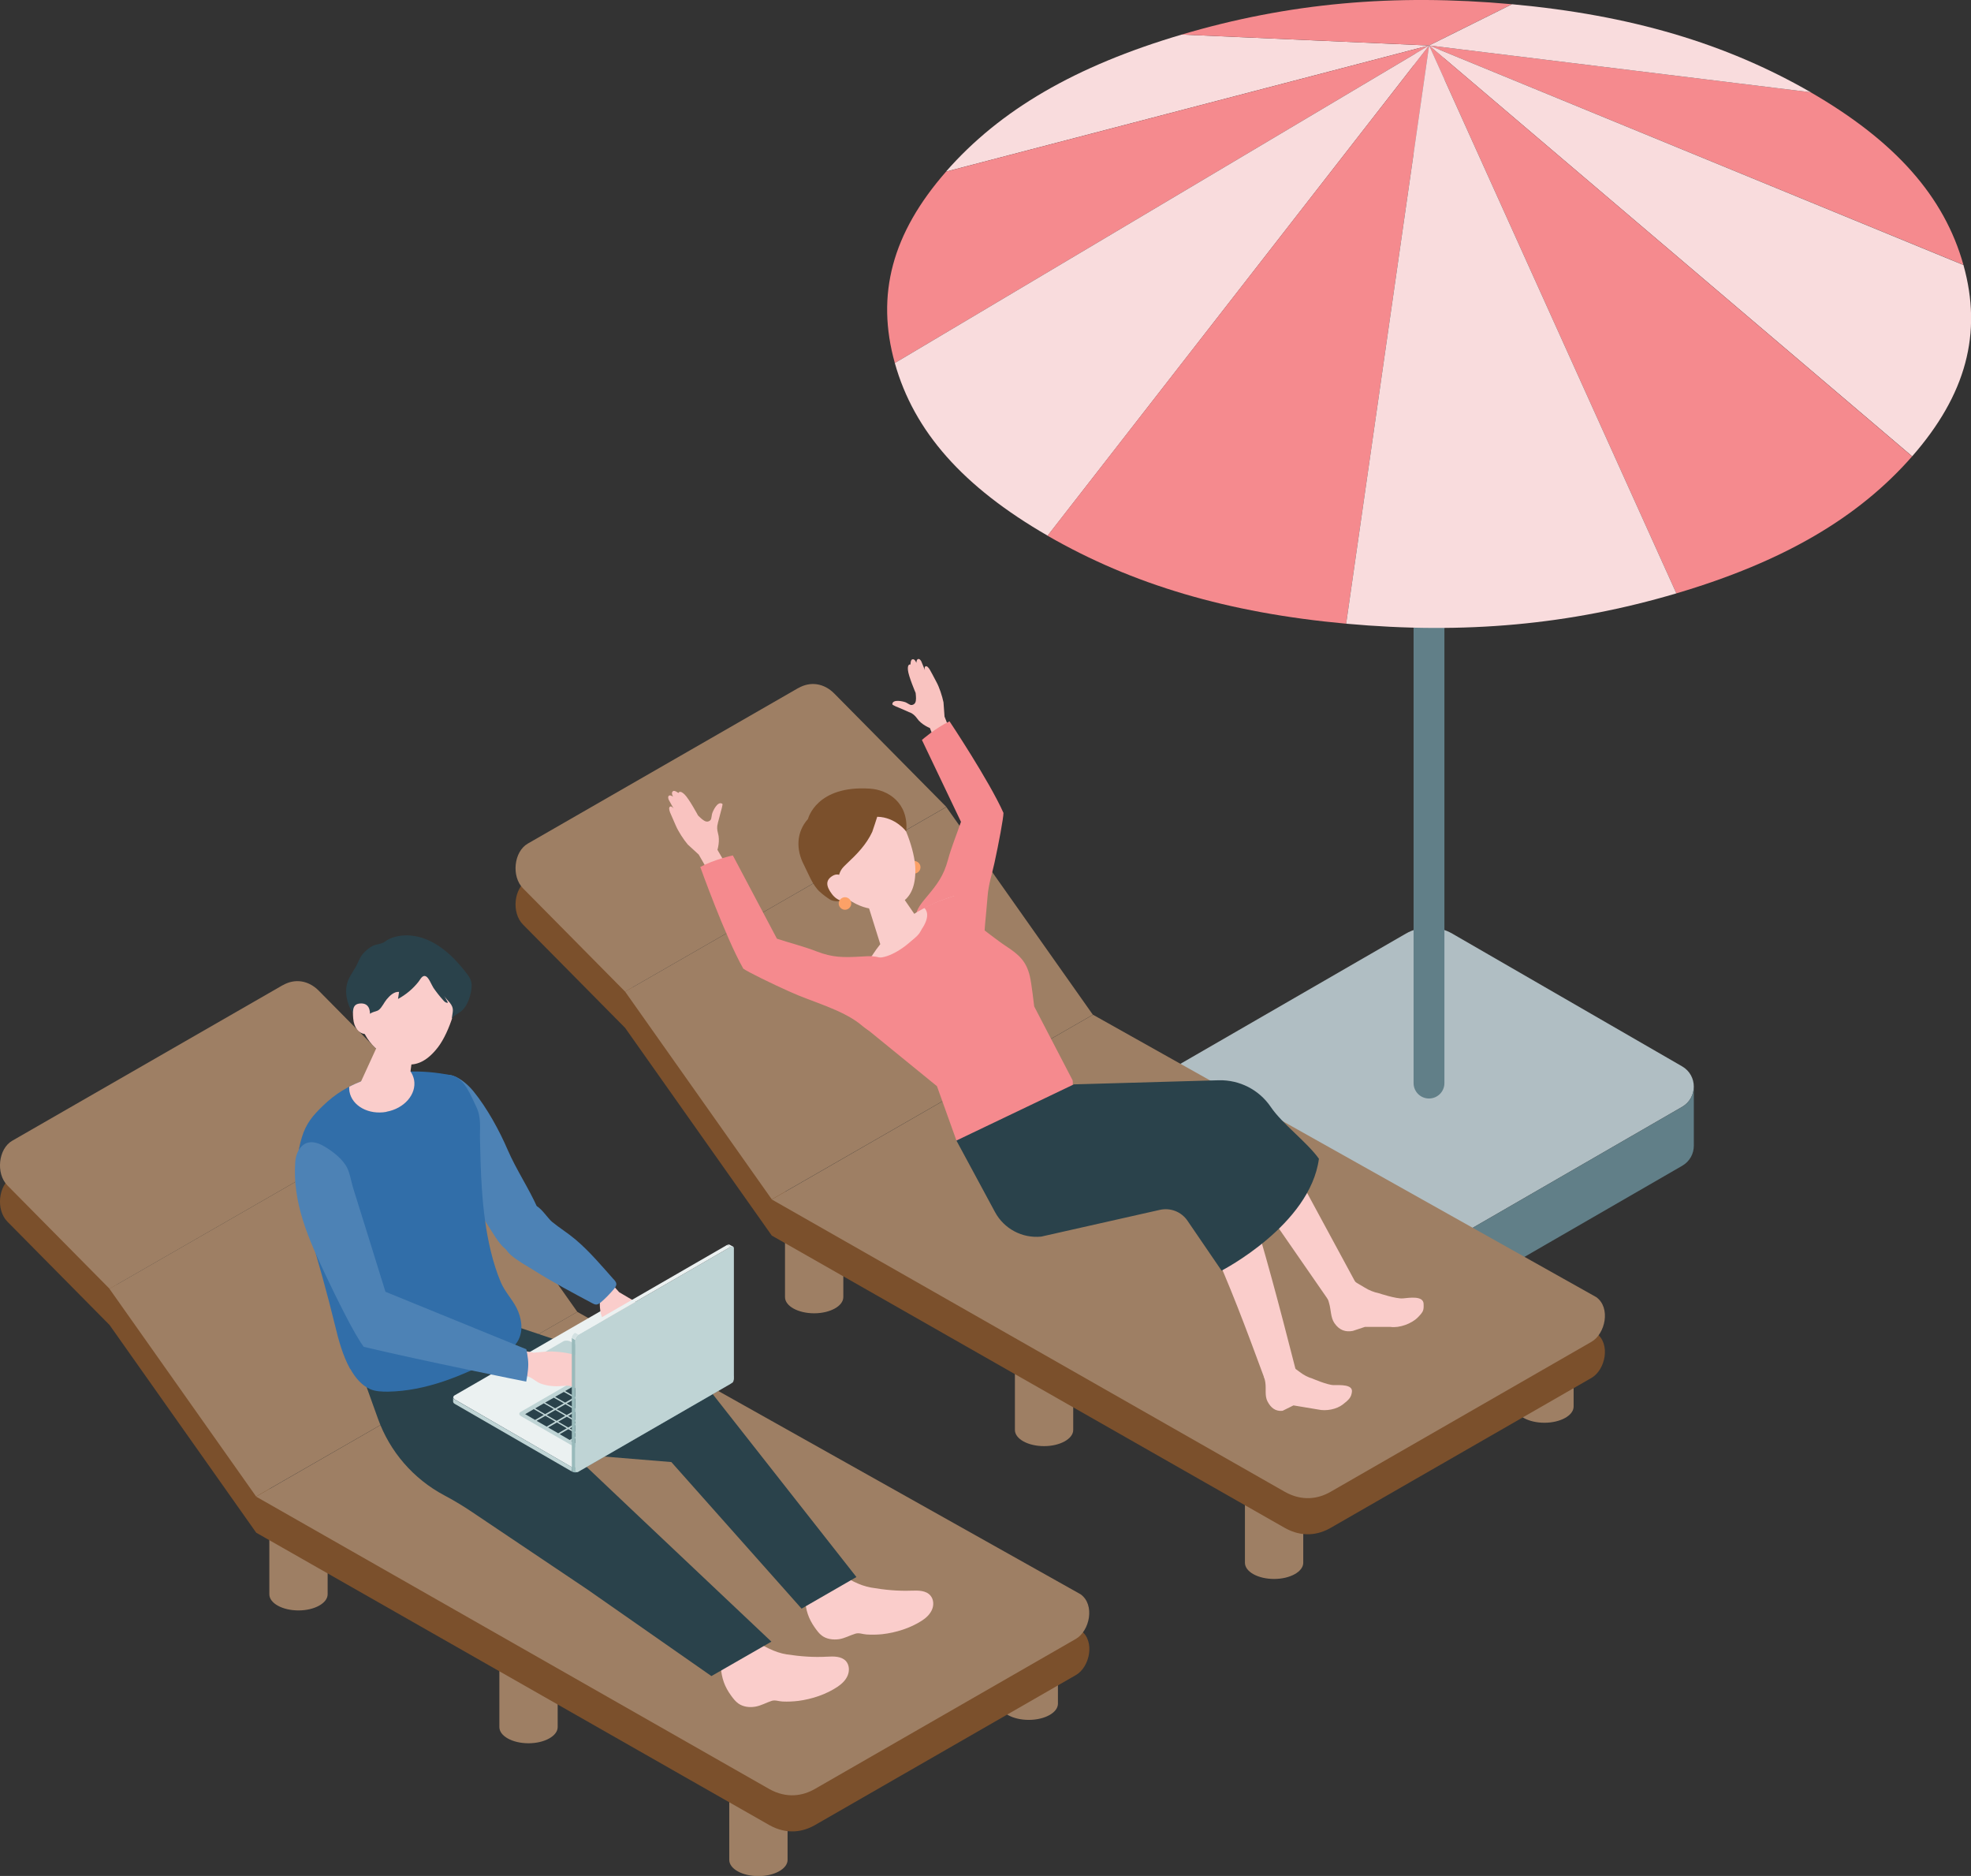 <?xml version="1.0" encoding="UTF-8"?><svg id="_レイヤー_2" xmlns="http://www.w3.org/2000/svg" viewBox="0 0 153.46 146.03"><rect x="0" y="0" width="153.46" height="146.03" fill="#333333" stroke="none"/><defs><style>.cls-1{fill:#7b502c;}.cls-1,.cls-2,.cls-3,.cls-4,.cls-5,.cls-6,.cls-7,.cls-8,.cls-9,.cls-10,.cls-11,.cls-12,.cls-13,.cls-14,.cls-15,.cls-16{stroke-width:0px;}.cls-2{fill:#4d82b5;}.cls-3{fill:#d3e1e2;}.cls-4{fill:#f9dcdd;}.cls-5{fill:#9e7f64;}.cls-6{fill:#facdcb;}.cls-7{fill:#fca167;}.cls-8{fill:#617f88;}.cls-9{fill:#b0bec3;}.cls-10{fill:#2a424b;}.cls-11{fill:#f58a8e;}.cls-12{fill:#316ea9;}.cls-13{fill:#f9c3c0;}.cls-14{fill:#99babb;}.cls-17{isolation:isolate;}.cls-15{fill:#bfd4d5;}.cls-16{fill:#ebf1f1;}</style></defs><g id="_レイヤー_3"><path class="cls-9" d="M113.08,96.49l17.89-10.33c1.21-.7,1.21-2.45,0-3.15l-17.89-10.33c-1.12-.65-2.51-.65-3.63,0l-17.89,10.33c-1.21.7-1.21,2.45,0,3.15l17.89,10.33c1.12.65,2.51.65,3.63,0Z"/><path class="cls-8" d="M131.88,84.58c0,.61-.3,1.23-.91,1.58l-17.89,10.33c-1.12.65-2.51.65-3.63,0l-17.89-10.33c-.61-.35-.91-.97-.91-1.58v4.6c0,.61.3,1.22.91,1.57h0l17.89,10.33c1.12.65,2.51.65,3.63,0l17.89-10.33h0c.61-.35.91-.96.91-1.57v-4.6Z"/><path class="cls-8" d="M111.26,85.51c-.67,0-1.2-.54-1.2-1.2V4.74c0-.67.54-1.2,1.2-1.2s1.2.54,1.2,1.2v79.57c0,.67-.54,1.2-1.2,1.2Z"/><g class="cls-17"><path class="cls-11" d="M140.97,7.18c6.6,3.81,10.41,8.12,11.9,13.44L111.27,3.54l29.7,3.64Z"/><path class="cls-4" d="M92.01,2.69l19.25.85-37.61,9.82c4.2-4.8,10.07-8.22,18.36-10.67Z"/><path class="cls-11" d="M117.72.33l-6.46,3.21-19.25-.85C100.29.24,108.52-.51,117.72.33Z"/><path class="cls-4" d="M140.97,7.18l-29.7-3.64,6.46-3.21c9.2.84,16.64,3.04,23.25,6.85Z"/><path class="cls-11" d="M111.27,3.54l-41.6,24.72c-1.49-5.33-.21-10.1,3.99-14.9L111.27,3.54Z"/><path class="cls-4" d="M152.87,20.62c1.49,5.33.21,10.1-3.99,14.9L111.27,3.54l41.6,17.09Z"/><path class="cls-4" d="M111.27,3.54l-29.7,38.16c-6.6-3.81-10.41-8.12-11.9-13.44L111.27,3.54Z"/><path class="cls-11" d="M148.88,35.52c-4.2,4.8-10.07,8.22-18.36,10.67L111.27,3.54l37.61,31.99Z"/><path class="cls-11" d="M111.27,3.54l-6.46,45.01c-9.2-.84-16.64-3.04-23.25-6.85L111.27,3.54Z"/><path class="cls-4" d="M111.27,3.54l19.25,42.65c-8.28,2.45-16.51,3.2-25.71,2.36l6.46-45.01Z"/></g><path class="cls-5" d="M101.47,115.46c0,.69-1.02,1.26-2.27,1.26s-2.27-.56-2.27-1.26,1.02-1.26,2.27-1.26,2.27.56,2.27,1.26Z"/><path class="cls-5" d="M96.93,121.65v-6.19c0,.69,1.02,1.26,2.27,1.26s2.27-.56,2.27-1.26v6.19c0,.69-1.02,1.26-2.27,1.26s-2.27-.56-2.27-1.26Z"/><ellipse class="cls-5" cx="120.25" cy="103.31" rx="2.27" ry="1.26"/><path class="cls-5" d="M117.98,109.49v-6.19c0,.69,1.02,1.26,2.27,1.26s2.27-.56,2.27-1.26v6.19c0,.69-1.02,1.26-2.27,1.26s-2.27-.56-2.27-1.26Z"/><path class="cls-5" d="M83.57,105.12c0,.69-1.02,1.26-2.27,1.26s-2.27-.56-2.27-1.26,1.02-1.26,2.27-1.26,2.27.56,2.27,1.26Z"/><path class="cls-5" d="M79.02,111.31v-6.19c0,.69,1.02,1.26,2.27,1.26s2.27-.56,2.27-1.26v6.19c0,.69-1.02,1.26-2.27,1.26s-2.27-.56-2.27-1.26Z"/><ellipse class="cls-5" cx="63.39" cy="94.79" rx="2.27" ry="1.26"/><path class="cls-5" d="M61.12,100.97v-6.19c0,.69,1.02,1.26,2.27,1.26s2.27-.56,2.27-1.26v6.19c0,.69-1.02,1.26-2.27,1.26s-2.27-.56-2.27-1.26Z"/><path class="cls-1" d="M124.27,103.79l-.64-.36-20.04,11.52c-.94.54-2.19.76-3.55,0l-39.95-22.76-11.42-16.17-7.49-7.58-.09.05c-1.08.62-1.29,2.55-.37,3.48l7.95,8.04,11.42,16.17,39.95,22.76c1.36.76,2.61.54,3.55,0l20.32-11.68c1.08-.62,1.52-2.66.37-3.48Z"/><path class="cls-5" d="M100.04,116.13c1.36.76,2.61.54,3.55,0l20.32-11.68c1.08-.62,1.52-2.66.37-3.48l-39.18-21.98-25.01,14.38,39.95,22.76Z"/><polygon class="cls-5" points="48.67 77.19 60.09 93.36 85.09 78.99 73.68 62.82 48.67 77.19"/><path class="cls-5" d="M62.15,53.56l-21.06,12.11c-1.08.62-1.29,2.55-.37,3.48l7.95,8.04,25.01-14.38-8.72-8.82c-.8-.81-1.86-.97-2.8-.43Z"/><path class="cls-13" d="M73.98,56.89l-.44-1.11-.08-1.11c-.1-.48-.32-1.17-.56-1.6-.25-.47-.43-.82-.5-.93-.1-.17-.24-.34-.36-.26-.09.06-.03.29-.03.29,0,0-.24-.61-.28-.69-.04-.08-.15-.23-.27-.17-.12.06-.11.29-.11.29-.1-.25-.22-.31-.33-.27-.13.04-.13.4-.13.4,0,0-.25-.09-.2.43.04.47.6,1.78.6,1.78.03.29.06.57-.03.76-.06.12-.21.2-.34.18-.08-.01-.33-.18-.41-.21-.21-.08-.95-.25-1.03.1,0,.02,0,.04,0,.06,0,.02.03.03.05.05.13.08.28.14.41.19.29.12.58.25.87.38,0,0,.01,0,.02,0,.23.09.42.26.57.47.34.5,1,.75,1,.75l.97,2.49,1.61-.9-1-1.35Z"/><path class="cls-11" d="M73.93,56.15s3.08,4.62,4.2,7.13c0,.39-.37,2.37-.7,3.88-.2.93-.47,1.67-.54,2.64-.1,1.43-.34,2.9-.24,4.34-.03-.42-3.62.75-4.08-.06-.43-.77-1.43-1.88-1.28-2.79.09-.55.47-1.01.83-1.44.86-1.02,1.35-1.67,1.69-2.93.27-1,.68-1.97,1.01-2.95l-3.04-6.37s1.05-.93,2.15-1.45Z"/><path class="cls-6" d="M74.28,69.75c-5.02,1.56-6.47,4.59-7.76,7.13-.56,1.1,3.39-.52,4.23-.94,1.39-.69,3.91-2.73,3.54-6.19"/><path class="cls-11" d="M83.51,84.1s.42,1.62-2.58,3.76c-3,2.14-6.46.93-6.46.93l-1.52-4.24-5.88-4.79c-.78-.7-1.12-1.78-.56-2.88.4-.79.82-1.63,1.36-2.46,1.39.82,5.3-2.55,4.09-3.76.68-.35,1.45-.64,2.32-.92.69-.21.77.33,1.11.99.31.61.91,1.42.91,1.42,0,0,1.48,1.15,2.01,1.49,1.01.66,1.59,1.17,1.87,2.34.14.58.34,2.36.34,2.36l2.99,5.75Z"/><path class="cls-6" d="M98.48,107.39l.04.25c.07.48-.06,1,.16,1.44.27.52.64.8,1.18.74l.85-.42,1.92.32c.62.14,1.43-.01,1.93-.4.47-.37.65-.54.7-.99.06-.57-.92-.51-1.42-.51-.48,0-1.66-.51-1.66-.51-.34-.1-.67-.27-.97-.5l-.64-.47-2.11,1.06Z"/><path class="cls-6" d="M98.48,107.39c-.16-.37-.08-1.53.53-1.78.61-.26,1.52.49,1.68.86s-.21.88-.82,1.13c-.61.26-1.23.16-1.39-.21Z"/><path class="cls-6" d="M93.98,96.11c1.93,4.31,2.89,6.92,4.5,11.27.79-.27,1.6-.53,2.39-.8-1.36-5.31-2.29-8.84-3.9-14.1l-2.99,3.62Z"/><path class="cls-6" d="M103.4,101.16l.08.27c.16.53.11,1.12.42,1.57.38.55.86.71,1.43.6l.94-.31h1.99c.69.1,1.65-.25,2.13-.74.44-.45.47-.55.45-1.06-.03-.64-1.08-.47-1.61-.42-.52.05-1.87-.4-1.87-.4-.39-.08-.77-.23-1.12-.45l-.76-.45-2.08,1.39Z"/><path class="cls-6" d="M103.4,101.16c-.22-.37.09-.95.7-1.31.6-.36,1.27-.35,1.49.01.22.37-.09.95-.7,1.31-.6.36-1.27.35-1.49-.01Z"/><polygon class="cls-6" points="96.45 91.12 103.4 101.16 105.51 99.77 98.6 87 96.45 91.12"/><path class="cls-10" d="M74.47,88.79l3,5.56c.7,1.3,2.12,2.06,3.6,1.91l9.23-2.08c.83-.19,1.69.15,2.16.85l2.65,3.88s6.89-3.54,7.58-8.71c-.92-1.29-2.86-2.72-3.74-4.02-.91-1.35-2.44-2.13-4.06-2.09l-11.28.32-9.16,4.38Z"/><path class="cls-13" d="M55.02,67.6l-.62-1.08-.85-.78c-.33-.39-.74-1.02-.94-1.49-.22-.51-.39-.88-.44-1.01-.07-.19-.12-.41.02-.46.11-.04.26.16.26.16,0,0-.34-.59-.38-.68-.04-.09-.09-.27.03-.33s.31.09.31.09c-.14-.24-.1-.38,0-.44.12-.08.41.15.41.15,0,0,.09-.27.48.11.35.34,1.05,1.64,1.05,1.64.22.21.42.42.64.47.14.03.29-.04.36-.16.04-.07.07-.38.1-.47.07-.22.41-.94.75-.77.02,0,.04.02.05.04.01.02,0,.05,0,.07-.02.15-.07.31-.11.46-.09.32-.17.64-.25.95,0,0,0,.02,0,.02-.08.25-.06.51.01.76.18.6-.04,1.3-.04,1.3l1.39,2.4-1.78.72-.45-1.69Z"/><path class="cls-11" d="M54.52,67.48s1.94,5.43,3.35,7.92c.32.24,2.21,1.17,3.67,1.82,1.68.76,3.97,1.35,5.42,2.49.34.27.67.59,1.1.64.45.06.9-.22,1.17-.59.38-.52,1.36-1.7,1.09-2.31-.38-.83-.68-2.36-1.54-2.79-.52-.27-1.13-.24-1.71-.2-1.38.08-2.23.09-3.49-.4-1-.39-2.07-.65-3.09-.99l-3.43-6.48s-1.43.3-2.54.9Z"/><path class="cls-7" d="M70.74,67.72c.12.24.41.35.65.23.24-.12.35-.41.23-.65-.12-.24-.41-.35-.65-.23-.24.12-.35.41-.23.65Z"/><path class="cls-6" d="M68.46,69.37c-.77.38-.97,1.02-.78,1.39l.85,2.71c.25.42,1.17.41,2.04-.03.88-.43,1.39-1.12,1.14-1.54l-1.68-2.44c-.22-.37-.8-.47-1.57-.09Z"/><path class="cls-6" d="M65.32,62.6c-2.4,1.01-2.33,3.09-1.43,5.29,1.72,2.29,3.42,2.97,4.5,2.86,1.32-.14,2.91-.43,2.88-3.06-.02-1.56-.99-3.88-1.66-4.67-.58-.68-1.89-1.43-4.29-.42Z"/><path class="cls-1" d="M68.3,63.58s-.36,1.12-.39,1.18c-.47,1-1.19,1.73-1.98,2.47-.17.16-.34.32-.45.51-.09.16-.15.33-.18.51-.13.63-.04,1.25.21,1.83-.2.13-.67.08-.89-.06-.28-.18-.55-.38-.79-.6-.57-.51-.89-1.42-1.24-2.1-.62-1.19-.6-2.54.32-3.57,0,0,.64-2.64,4.83-2.36,1.38.09,3.02,1.08,2.82,3.34,0,0-.82-1.12-2.25-1.15Z"/><path class="cls-6" d="M65.85,68.59s-.38-.8-1.03-.41c-.56.34-.51.8-.05,1.41.45.61,1.12.68,1.53.49.41-.19-.44-1.5-.44-1.5Z"/><path class="cls-7" d="M65.35,70.54c.12.24.41.35.65.23s.35-.41.23-.65-.41-.35-.65-.23-.35.41-.23.65Z"/><path class="cls-5" d="M61.32,138.59c0,.69-1.02,1.26-2.27,1.26s-2.27-.56-2.27-1.26,1.02-1.26,2.27-1.26,2.27.56,2.27,1.26Z"/><path class="cls-5" d="M56.78,144.78v-6.19c0,.69,1.02,1.26,2.27,1.26s2.27-.56,2.27-1.26v6.19c0,.69-1.02,1.26-2.27,1.26s-2.27-.56-2.27-1.26Z"/><path class="cls-5" d="M82.38,126.44c0,.69-1.02,1.26-2.27,1.26s-2.27-.56-2.27-1.26,1.02-1.26,2.27-1.26,2.27.56,2.27,1.26Z"/><path class="cls-5" d="M77.83,132.62v-6.19c0,.69,1.02,1.26,2.27,1.26s2.27-.56,2.27-1.26v6.19c0,.69-1.02,1.26-2.27,1.26s-2.27-.56-2.27-1.26Z"/><ellipse class="cls-5" cx="41.15" cy="128.25" rx="2.27" ry="1.26"/><path class="cls-5" d="M38.88,134.44v-6.19c0,.69,1.02,1.26,2.27,1.26s2.27-.56,2.27-1.26v6.19c0,.69-1.02,1.26-2.27,1.26s-2.27-.56-2.27-1.26Z"/><path class="cls-5" d="M25.52,117.92c0,.69-1.02,1.26-2.27,1.26s-2.27-.56-2.27-1.26,1.02-1.26,2.27-1.26,2.27.56,2.27,1.26Z"/><path class="cls-5" d="M20.97,124.1v-6.19c0,.69,1.02,1.26,2.27,1.26s2.27-.56,2.27-1.26v6.19c0,.69-1.02,1.26-2.27,1.26s-2.27-.56-2.27-1.26Z"/><path class="cls-1" d="M84.13,126.92l-.64-.36-20.04,11.52c-.94.54-2.19.76-3.55,0l-39.95-22.76-11.42-16.17-7.49-7.58-.09.05c-1.08.62-1.29,2.55-.37,3.48l7.95,8.04,11.42,16.17,39.95,22.76c1.36.76,2.61.54,3.55,0l20.32-11.68c1.08-.62,1.52-2.66.37-3.48Z"/><path class="cls-5" d="M59.89,139.26c1.36.76,2.61.54,3.55,0l20.32-11.68c1.08-.62,1.52-2.66.37-3.48l-39.18-21.98-25.01,14.38,39.95,22.76Z"/><polygon class="cls-5" points="8.52 100.32 19.94 116.49 44.95 102.12 33.53 85.95 8.52 100.32"/><path class="cls-5" d="M22.01,76.69L.95,88.8c-1.08.62-1.29,2.55-.37,3.48l7.95,8.04,25.01-14.38-8.72-8.82c-.8-.81-1.86-.97-2.8-.43Z"/><path class="cls-6" d="M56.13,129.42c-.02.08-.03.19-.01.34.07.88.29,1.53.81,2.24.16.22.33.44.55.6.38.27.87.33,1.33.25.46-.08.84-.31,1.27-.45.28-.09.55.04.85.05.41.02.83,0,1.24-.05,1.06-.14,2.17-.51,3.06-1.11.32-.22.62-.5.77-.87.15-.36.13-.81-.13-1.11-.35-.39-.95-.38-1.47-.35-1.08.06-2.09-.02-3.15-.18-.93-.14-1.85-.66-2.64-1.17-.76.4-1.47.89-2.14,1.42-.19.15-.29.23-.33.38Z"/><path class="cls-6" d="M62.7,124.11c-.02.08-.03.19-.02.34.05.88.26,1.54.77,2.26.16.22.32.45.54.61.37.28.87.34,1.33.28.46-.07.84-.3,1.28-.43.29-.09.55.04.85.06.41.03.83.02,1.24-.02,1.06-.12,2.18-.47,3.08-1.05.33-.21.63-.49.79-.85.16-.36.14-.81-.12-1.11-.34-.4-.94-.4-1.47-.38-1.08.04-2.09-.06-3.15-.24-.93-.16-1.84-.69-2.62-1.22-.76.39-1.48.86-2.16,1.38-.2.15-.3.23-.34.37Z"/><polygon class="cls-10" points="39.98 103.19 55.34 108.33 66.68 122.76 62.41 125.22 52.27 113.81 37.63 112.61 33.74 105.91 39.98 103.19"/><path class="cls-10" d="M27.9,106.18l1.53,4.26c.92,2.57,2.77,4.69,5.16,5.96.76.4,1.5.85,2.21,1.33l8.92,5.99,9.67,6.75,4.67-2.68-10.33-9.76-9.46-8.96-3.52-3-8.84.12Z"/><path class="cls-16" d="M57.01,107.31l-11.96,6.9c-.14.08-.4.07-.56-.02l-9.06-5.24c-.17-.1-.18-.24-.04-.33l11.96-6.9c.14-.08.4-.07.56.02l9.06,5.24c.17.1.18.24.04.33Z"/><polygon class="cls-15" points="44.53 114.21 35.42 108.95 35.42 109.29 44.53 114.55 44.53 114.21"/><polygon class="cls-8" points="45.05 114.21 45.05 114.55 56.97 107.67 56.97 107.34 45.05 114.21"/><path class="cls-14" d="M44.53,114.55h0c.16.09.36.09.52,0h0v-.34h0c-.16.09-.36.09-.52,0h0s0,.34,0,.34Z"/><path class="cls-15" d="M35.42,109.29c-.09-.05-.14-.12-.14-.18h0v-.34h0c0,.06.04.13.14.18v.34"/><path class="cls-9" d="M56.97,107.67c.09-.05.14-.12.14-.18h0v-.34h0c0,.06-.04.13-.14.18v.34"/><path class="cls-15" d="M46.38,105.87l-2.83,1.64c-.15.08-.4.07-.56-.02l-1.92-1.11c-.17-.1-.18-.24-.04-.33l2.83-1.64c.14-.08.4-.07.56.02l1.92,1.11c.17.1.18.24.04.33Z"/><path class="cls-15" d="M40.53,109.91l9.37-5.41c.14-.08.4-.07.56.02l4.79,2.76c.17.1.18.24.04.33l-9.37,5.41c-.15.08-.4.07-.56-.02l-4.79-2.76c-.17-.1-.18-.24-.04-.33Z"/><polygon class="cls-10" points="40.89 110.08 41.56 109.69 42.34 110.14 41.66 110.53 40.89 110.08"/><polygon class="cls-10" points="41.78 110.6 42.46 110.21 43.23 110.66 42.56 111.05 41.78 110.6"/><polygon class="cls-10" points="42.68 111.12 43.36 110.73 44.13 111.18 43.46 111.57 42.68 111.12"/><polygon class="cls-10" points="43.58 111.64 44.25 111.25 45.03 111.7 44.35 112.09 43.58 111.64"/><polygon class="cls-10" points="44.48 112.16 45.15 111.77 45.93 112.22 45.25 112.61 44.48 112.16"/><polygon class="cls-10" points="41.67 109.63 42.34 109.24 43.12 109.69 42.44 110.08 41.67 109.63"/><polygon class="cls-10" points="42.56 110.15 43.24 109.76 44.01 110.21 43.34 110.6 42.56 110.15"/><polygon class="cls-10" points="43.46 110.67 44.13 110.28 44.91 110.73 44.24 111.12 43.46 110.67"/><polygon class="cls-10" points="44.36 111.19 45.03 110.8 45.81 111.25 45.13 111.64 44.36 111.19"/><polygon class="cls-10" points="45.25 111.71 45.93 111.32 46.71 111.77 46.03 112.16 45.25 111.71"/><polygon class="cls-10" points="42.44 109.18 43.12 108.8 43.9 109.24 43.22 109.63 42.44 109.18"/><polygon class="cls-10" points="43.34 109.7 44.02 109.31 44.79 109.76 44.12 110.15 43.34 109.7"/><polygon class="cls-10" points="44.24 110.22 44.91 109.83 45.69 110.28 45.02 110.67 44.24 110.22"/><polygon class="cls-10" points="45.14 110.74 45.81 110.35 46.59 110.8 45.91 111.19 45.14 110.74"/><polygon class="cls-10" points="46.03 111.26 46.71 110.87 47.49 111.32 46.81 111.71 46.03 111.26"/><polygon class="cls-10" points="43.22 108.73 43.9 108.35 44.67 108.79 44 109.18 43.22 108.73"/><polygon class="cls-10" points="44.12 109.25 44.8 108.86 45.57 109.31 44.9 109.7 44.12 109.25"/><polygon class="cls-10" points="45.02 109.77 45.69 109.38 46.47 109.83 45.8 110.22 45.02 109.77"/><polygon class="cls-10" points="45.92 110.29 46.59 109.9 47.37 110.35 46.69 110.74 45.92 110.29"/><polygon class="cls-10" points="46.81 110.81 47.49 110.42 48.26 110.87 47.59 111.26 46.81 110.81"/><polygon class="cls-10" points="44.9 108.8 45.57 108.41 46.35 108.86 45.68 109.25 44.9 108.8"/><polygon class="cls-10" points="45.8 109.32 46.47 108.93 47.25 109.38 46.57 109.77 45.8 109.32"/><polygon class="cls-10" points="46.69 109.84 47.37 109.45 48.15 109.9 47.47 110.29 46.69 109.84"/><polygon class="cls-10" points="47.59 110.36 48.27 109.97 49.04 110.42 48.37 110.81 47.59 110.36"/><polygon class="cls-10" points="45.68 108.35 46.35 107.96 47.13 108.41 46.46 108.8 45.68 108.35"/><polygon class="cls-10" points="46.58 108.87 47.25 108.48 48.03 108.93 47.35 109.32 46.58 108.87"/><polygon class="cls-10" points="47.47 109.39 48.15 109 48.93 109.45 48.25 109.84 47.47 109.39"/><polygon class="cls-10" points="48.37 109.91 49.05 109.52 49.82 109.97 49.15 110.36 48.37 109.91"/><polygon class="cls-10" points="46.46 107.9 47.13 107.51 47.91 107.96 47.24 108.35 46.46 107.9"/><polygon class="cls-10" points="47.36 108.42 48.03 108.03 48.81 108.48 48.13 108.87 47.36 108.42"/><polygon class="cls-10" points="48.25 108.94 48.93 108.55 49.7 109 49.03 109.39 48.25 108.94"/><polygon class="cls-10" points="49.15 109.46 49.83 109.07 50.6 109.52 49.93 109.91 49.15 109.46"/><polygon class="cls-10" points="44 108.28 47.01 106.55 47.79 106.99 44.78 108.73 44 108.28"/><polygon class="cls-10" points="47.24 107.45 47.91 107.06 48.69 107.51 48.01 107.9 47.24 107.45"/><polygon class="cls-10" points="48.13 107.97 48.81 107.58 49.59 108.03 48.91 108.42 48.13 107.97"/><polygon class="cls-10" points="49.03 108.49 49.71 108.1 50.48 108.55 49.81 108.94 49.03 108.49"/><polygon class="cls-10" points="49.93 109.01 50.6 108.62 51.38 109.07 50.71 109.46 49.93 109.01"/><polygon class="cls-10" points="47.12 106.49 47.79 106.1 48.57 106.54 47.9 106.93 47.12 106.49"/><polygon class="cls-10" points="48.02 107 48.69 106.61 49.47 107.06 48.79 107.45 48.02 107"/><polygon class="cls-10" points="48.91 107.52 49.59 107.13 50.37 107.58 49.69 107.97 48.91 107.52"/><polygon class="cls-10" points="49.81 108.04 50.49 107.65 51.26 108.1 50.59 108.49 49.81 108.04"/><polygon class="cls-10" points="50.71 108.56 51.38 108.17 52.16 108.62 51.49 109.01 50.71 108.56"/><polygon class="cls-10" points="47.9 106.04 48.57 105.65 49.35 106.09 48.68 106.48 47.9 106.04"/><polygon class="cls-10" points="48.8 106.55 49.47 106.16 50.25 106.61 49.57 107 48.8 106.55"/><polygon class="cls-10" points="49.69 107.07 50.37 106.68 51.14 107.13 50.47 107.52 49.69 107.07"/><polygon class="cls-10" points="50.59 107.59 51.27 107.2 52.04 107.65 51.37 108.04 50.59 107.59"/><polygon class="cls-10" points="51.49 108.11 52.16 107.72 52.94 108.17 52.26 108.56 51.49 108.11"/><polygon class="cls-10" points="48.68 105.59 49.35 105.2 50.13 105.64 49.45 106.03 48.68 105.59"/><polygon class="cls-10" points="49.58 106.1 50.25 105.71 51.03 106.16 50.35 106.55 49.58 106.1"/><polygon class="cls-10" points="50.47 106.62 51.15 106.23 51.92 106.68 51.25 107.07 50.47 106.62"/><polygon class="cls-10" points="51.37 107.14 52.04 106.75 52.82 107.2 52.15 107.59 51.37 107.14"/><polygon class="cls-10" points="52.27 107.66 52.94 107.27 53.72 107.72 53.04 108.11 52.27 107.66"/><polygon class="cls-10" points="49.46 105.14 50.13 104.75 50.91 105.2 50.23 105.58 49.46 105.14"/><polygon class="cls-10" points="50.35 105.65 51.03 105.26 51.81 105.71 51.13 106.1 50.35 105.65"/><polygon class="cls-10" points="51.25 106.17 51.93 105.78 52.7 106.23 52.03 106.62 51.25 106.17"/><polygon class="cls-10" points="52.15 106.69 52.82 106.3 53.6 106.75 52.93 107.14 52.15 106.69"/><polygon class="cls-10" points="53.05 107.21 53.72 106.82 54.5 107.27 53.82 107.66 53.05 107.21"/><polygon class="cls-10" points="45.37 112.67 46.04 112.28 46.3 112.43 45.62 112.82 45.37 112.67"/><polygon class="cls-10" points="46.15 112.22 46.82 111.83 47.08 111.98 46.4 112.37 46.15 112.22"/><polygon class="cls-10" points="46.92 111.77 47.6 111.38 47.86 111.53 47.18 111.92 46.92 111.77"/><polygon class="cls-10" points="47.7 111.32 48.38 110.93 48.64 111.08 47.96 111.47 47.7 111.32"/><polygon class="cls-10" points="48.48 110.87 49.16 110.48 49.41 110.63 48.74 111.02 48.48 110.87"/><polygon class="cls-10" points="49.26 110.42 49.94 110.03 50.19 110.18 49.52 110.57 49.26 110.42"/><polygon class="cls-10" points="50.04 109.97 50.72 109.58 50.97 109.73 50.3 110.12 50.04 109.97"/><polygon class="cls-10" points="50.82 109.52 51.5 109.13 51.75 109.28 51.08 109.67 50.82 109.52"/><polygon class="cls-10" points="51.6 109.07 52.27 108.68 52.53 108.83 51.86 109.22 51.6 109.07"/><polygon class="cls-10" points="52.38 108.62 53.05 108.23 53.31 108.38 52.64 108.77 52.38 108.62"/><polygon class="cls-10" points="53.16 108.17 53.83 107.78 54.09 107.93 53.42 108.32 53.16 108.17"/><polygon class="cls-10" points="53.94 107.72 54.61 107.33 54.87 107.48 54.19 107.87 53.94 107.72"/><path class="cls-2" d="M41.94,94.23c.33,1.03-.29,2.58-1.22,3.08-1.02.55-1.66-.27-2.16-1.03-.56-.86-1.11-1.73-1.64-2.61-1.79-2.94-4.6-6.1-3.42-8.88.93-2.19,2.69-.67,3.38.18,1.04,1.28,2,3.03,2.64,4.52.68,1.58,1.68,3.04,2.36,4.6.02.05.04.09.05.14Z"/><path class="cls-12" d="M27.26,106.56c-.59-1.06-.93-2.37-1.15-3.29-.62-2.54-1.32-5.07-2.09-7.57-.39-1.28-.78-2.57-.88-3.9-.08-1.1.04-2.21.36-3.26.33-1.09.85-1.7,1.67-2.49.95-.91,1.89-1.48,3.14-1.95,2.19-.83,4.55-.85,6.82-.4,1.04.21,1.53,1.6,1.94,2.43.42.86.28,1.62.3,2.53.03,1.3.06,2.6.15,3.9.11,1.64.31,3.27.7,4.87.2.81.45,1.63.78,2.4.31.72.86,1.28,1.22,1.98.39.78.54,1.73.14,2.5-.36.69-1.09,1.09-1.78,1.44-2.6,1.35-5.39,2.53-8.38,2.58-.47,0-.96-.01-1.39-.2-.65-.29-1.15-.88-1.54-1.58Z"/><path class="cls-6" d="M30.09,86.55c-1.39.25-2.68-.46-2.88-1.58-.02-.13-.03-.25-.02-.38,1.32-.66,2.85-1.14,4.77-1.19.14.2.23.42.28.66.2,1.12-.76,2.23-2.15,2.48Z"/><path class="cls-6" d="M30.94,80.96c-.88-.25-1.48.11-1.6.54l-1.25,2.73c-.1.51.63,1.15,1.63,1.43,1,.28,1.89.1,1.99-.41l.42-3.11c.09-.44-.3-.94-1.17-1.18Z"/><path class="cls-6" d="M32.56,73.89c-2.5-.69-3.71.99-4.36,3.26-.84,2.96.85,4.42,1.77,4.99,1.12.7,2.54,1.44,4.13-.62.94-1.23,1.61-3.64,1.57-4.66-.04-.89-.6-2.28-3.1-2.96Z"/><path class="cls-10" d="M33.74,76.88c-.14-.21-.34-.75-.56-.87-.3-.16-.45.24-.61.43-.43.54-.97.99-1.58,1.32l.08-.55c-.39-.03-.72.29-.97.59-.19.23-.36.61-.59.8-.14.12-.37.14-.54.22-.42.19-.69.58-.84,1.01-.36-.5-.73-.97-.96-1.55-.2-.53-.29-1.11-.16-1.66.12-.52.42-.89.68-1.34.2-.35.3-.73.58-1.05.21-.24.45-.44.73-.59.26-.14.75-.16.95-.33.46-.36,1.13-.5,1.7-.5,1.64,0,3.07,1.07,4.09,2.24.19.22.38.45.56.68.17.21.33.44.39.7.07.29.02.59-.04.88-.13.54-.34,1.1-.78,1.44-.24.18-.55.3-.7.55.07-.57.22-.78-.15-1.25-.14-.17-.33-.34-.44-.54.1.18.2.36.3.54-.15.04-.28-.08-.38-.2-.27-.3-.53-.63-.77-.98Z"/><path class="cls-6" d="M28.8,78.99s.1-.87-.66-.88c-.65,0-.7.41-.64,1.16.06.75.45,1.17.9,1.22.45.05.4-1.5.4-1.5Z"/><path class="cls-6" d="M47.28,99.55l.93,1.04,1.12.66c.45.35,1.05.95,1.38,1.42.36.51.63.88.71,1.01.12.19.23.43.08.51-.11.06-.32-.12-.32-.12,0,0,.51.57.58.65.06.09.16.27.04.37s-.36-.03-.36-.03c.21.23.2.39.11.49-.12.12-.48-.07-.48-.07,0,0-.04.31-.56-.01-.47-.29-1.54-1.56-1.54-1.56-.29-.18-.56-.36-.81-.37-.16,0-.31.12-.36.27-.03.09.01.44,0,.53-.03.26-.23,1.13-.64,1.02-.02,0-.05-.02-.06-.03-.02-.02-.02-.05-.02-.07-.01-.17,0-.36.02-.53.03-.37.04-.74.06-1.11,0,0,0-.02,0-.03.02-.29-.05-.58-.19-.84-.34-.62-.26-1.44-.26-1.44-.39-.52-.84-1.07-1.36-1.47.37-.28.71-.61,1-.98.03-.03.06-.07.1-.07.03,0,.06.02.09.04.26.2.51.49.74.72Z"/><path class="cls-2" d="M47.79,99.59c.09.11.19.22.2.36,0,.14-.09.27-.18.38-.31.37-.65.72-1.01,1.03-.11.09-.23.18-.37.19-.12,0-.22-.05-.33-.11-1.53-.82-3.07-1.63-4.54-2.56-.59-.37-1.27-.73-1.8-1.2-.36-.32-.79-.94-.58-1.44.09-.22.25-.41.4-.59.37-.43.74-.67,1.14-1.02.25-.22.48-.78.85-.8.43-.03,1.07,1,1.41,1.28.59.48,1.24.88,1.82,1.37,1.1.93,2.03,2.04,2.99,3.12Z"/><path class="cls-6" d="M41.5,105.3s.74-.07,1.04-.09c.34-.02.68,0,1.01.03.61.06,1.22.2,1.79.41.03.01.07.03.1.04.5.19.96.47,1.42.71.12.06.33.11.35.29,0,0,0,.16-.03.15,0,0,.27.15.26.32-.01.13-.1.25-.33.25,0,0,.18.1.18.25,0,.16-.15.21-.23.22-.08.01-.63,0-.63,0,0,0,.2.04.21.17.07.67-1.55.14-1.79.03-.15-.07-.29-.15-.45-.19-.22-.05-.46-.01-.69,0-.52.05-1.04,0-1.53-.16-.46-.14-.73-.52-1.2-.62l-1.86-.28.34-1.92,2.02.37Z"/><path class="cls-2" d="M30,100.55l10.98,4.48s.15.65.15,1.18c0,.56-.16,1.34-.16,1.34,0,0-8.09-1.62-12.65-2.71-.73-.95-2.21-3.99-2.91-5.46-1.37-2.9-2.66-5.71-2.42-8.98.05-.62.37-1.28.97-1.45.44-.12.9.06,1.29.29.65.38,1.45.99,1.79,1.69.21.44.3,1.02.44,1.5l1.1,3.52c.48,1.53.96,3.07,1.43,4.6Z"/><path class="cls-15" d="M45.05,114.55l11.83-6.83c.14-.08.26-.27.26-.41v-10.14c0-.14-.12-.19-.26-.11l-11.83,6.83c-.14.08-.26.27-.26.41v10.14c0,.14.12.19.26.11Z"/><polygon class="cls-14" points="44.79 104.3 44.52 104.15 44.52 114.31 44.79 114.46 44.79 104.3"/><path class="cls-3" d="M44.78,103.74c-.14.08-.26.27-.26.41l.26.15c0-.14.12-.33.26-.41l-.26-.15Z"/><polygon class="cls-16" points="56.61 96.91 44.78 103.74 45.05 103.89 56.88 97.06 56.61 96.91"/><path class="cls-16" d="M57.08,97.05s-.12-.03-.2.02l-.26-.15c.08-.05.15-.05.2-.02l.27.15Z"/><path class="cls-14" d="M44.79,114.46c0,.06.03.09.06.11h-.03s-.23-.13-.23-.13c-.05-.02-.08-.07-.08-.14l.27.15Z"/></g></svg>